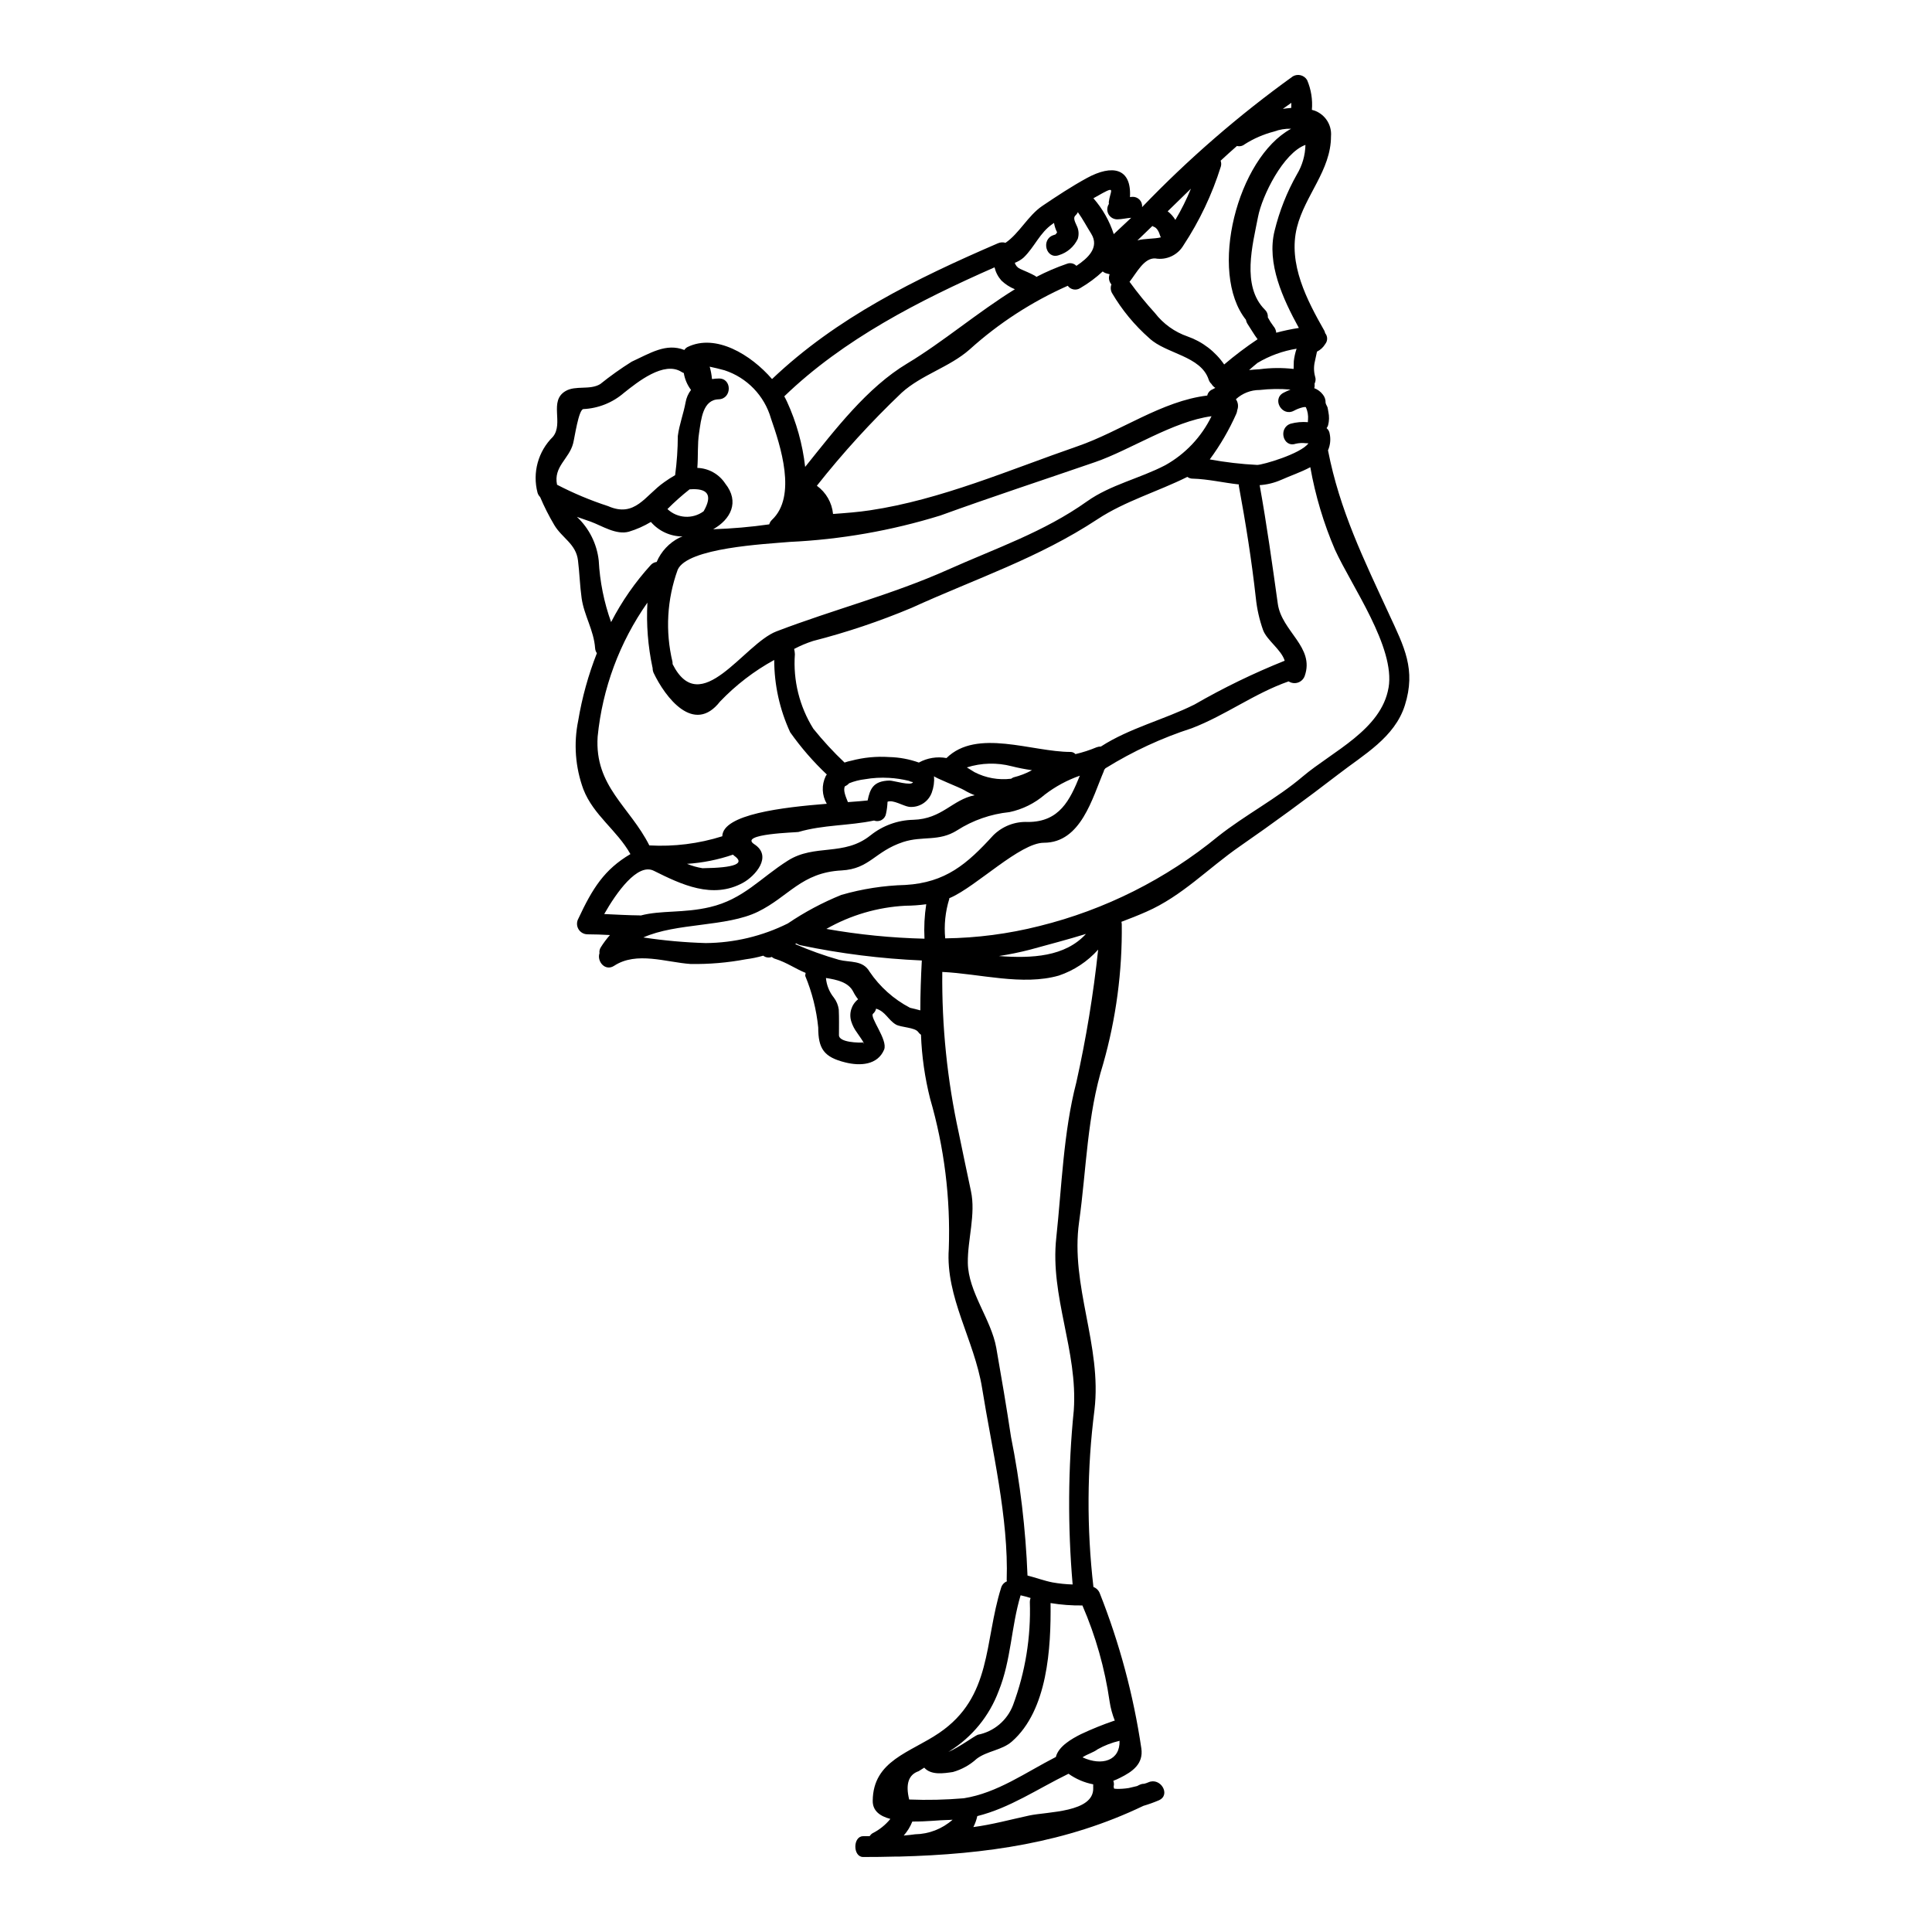 <?xml version="1.0" encoding="UTF-8"?>
<!-- Uploaded to: SVG Repo, www.svgrepo.com, Generator: SVG Repo Mixer Tools -->
<svg fill="#000000" width="800px" height="800px" version="1.1" viewBox="144 144 512 512" xmlns="http://www.w3.org/2000/svg">
 <path d="m512.12 306.78c4.016 8.66 7.18 14.629 4.18 24.145-2.695 8.527-10.973 13.117-17.543 18.207-8.66 6.656-17.32 13.008-26.211 19.168-8.414 5.828-15.266 13.168-24.75 17.32-2.227 0.988-4.43 1.844-6.602 2.664 0.043 0.199 0.07 0.402 0.086 0.605 0.156 12.523-1.504 25-4.926 37.047-4.289 13.777-4.402 27.691-6.379 41.883-2.391 16.969 6.106 32.75 4.07 49.828-1.992 15.57-2.082 31.328-0.273 46.918 0.766 0.289 1.375 0.887 1.672 1.648 5.242 13.238 8.941 27.035 11.023 41.117 0.605 4.125-2.363 6.188-5.637 7.809-0.582 0.297-1.176 0.562-1.789 0.789 0.117 0.305 0.172 0.633 0.168 0.957-0.027 0.277-0.055 0.469-0.082 0.633l-0.004 0.004c0.047 0.086 0.074 0.18 0.086 0.273 0 0.051-0.027 0.105 0 0.16 0.027 0.055 0.273 0.109 0.742 0.109v0.004c1.066 0.023 2.133-0.051 3.188-0.223 0.684-0.16 1.457-0.355 2.199-0.52 0.191-0.109 0.414-0.191 0.605-0.305l0.004 0.004c0.391-0.203 0.824-0.305 1.262-0.305 0.395-0.102 0.781-0.234 1.152-0.395 3.191-1.402 5.996 3.328 2.777 4.758l0.004 0.004c-1.344 0.574-2.723 1.07-4.125 1.48-20.402 9.793-41.664 12.844-64.789 13.449h-1.074c-2.777 0.082-5.582 0.109-8.414 0.109-2.754 0-2.754-5.512 0-5.512h1.707l-0.004 0.004c0.203-0.316 0.473-0.586 0.789-0.785 1.824-0.918 3.434-2.211 4.723-3.797-2.723-0.715-4.723-2.117-4.676-4.84 0.109-10.672 9.98-12.734 17.629-17.961 14.051-9.57 11.879-24.09 16.391-38.441 0.215-0.77 0.773-1.398 1.512-1.711 0.004-0.02 0.012-0.039 0.027-0.055 0-0.109-0.055-0.164-0.055-0.273 0.551-16.449-3.938-34.734-6.519-50.906-2.062-12.762-9.707-24.039-8.828-36.852v0.004c0.48-13.461-1.191-26.914-4.949-39.848-1.395-5.543-2.207-11.215-2.418-16.926-0.289-0.203-0.539-0.453-0.746-0.742-0.879-1.238-4.508-1.18-5.902-1.969-2.062-1.207-2.754-3.465-5.25-4.207v0.004c-0.113 0.512-0.391 0.977-0.789 1.32-1.07 0.879 3.988 6.953 2.914 9.539-1.73 4.098-6.348 4.371-10.281 3.383-5.695-1.402-7.18-3.656-7.18-9.266-0.473-4.699-1.629-9.305-3.441-13.668 0.012-0.266 0.047-0.531 0.109-0.789-2.719-1.102-5.004-2.754-7.945-3.684-0.379-0.098-0.727-0.285-1.016-0.551-0.766 0.301-1.633 0.176-2.281-0.332-1.523 0.438-3.078 0.758-4.648 0.961-4.816 0.906-9.707 1.32-14.605 1.242-6.465-0.441-14.301-3.41-20.242 0.469-2.394 1.574-4.617-1.156-3.906-3.301l0.004-0.004c-0.078-0.559 0.047-1.121 0.355-1.594 0.719-1.145 1.527-2.231 2.422-3.242-2.008-0.109-3.988-0.191-5.996-0.191v-0.004c-0.973-0.016-1.867-0.543-2.359-1.387-0.488-0.844-0.5-1.883-0.031-2.738 3.766-8.059 6.875-13.035 13.809-17.133-3.543-6.324-9.793-10.285-12.461-17.16h-0.004c-2.141-5.824-2.617-12.129-1.371-18.207 1.02-6.117 2.68-12.105 4.949-17.875-0.277-0.387-0.438-0.844-0.469-1.316-0.332-4.758-2.914-8.637-3.574-13.258-0.469-3.356-0.551-6.691-0.965-10.008-0.523-4.402-4.262-5.945-6.297-9.406v-0.004c-1.41-2.379-2.66-4.848-3.738-7.394-0.328-0.316-0.566-0.715-0.688-1.156-0.684-2.606-0.668-5.348 0.047-7.945 0.715-2.598 2.102-4.961 4.023-6.852 2.945-3.602-1.152-9.484 3.356-12.125 2.664-1.574 6.434-0.191 9.184-1.844 2.66-2.141 5.445-4.125 8.336-5.938 4.949-2.281 9.129-5.008 13.965-3.109 0.211-0.336 0.504-0.609 0.855-0.789 7.477-3.629 16.773 2.012 22.383 8.496 17.109-16.281 38.094-26.59 59.898-35.996v0.004c0.621-0.273 1.32-0.312 1.969-0.109 3.66-2.504 5.969-7.207 9.738-9.766 3.879-2.613 7.699-5.141 11.809-7.394 6.793-3.715 11.883-2.641 11.441 5.031 0.191 0 0.395-0.055 0.574-0.055v-0.004c0.73-0.051 1.445 0.219 1.957 0.746 0.508 0.527 0.758 1.25 0.684 1.977 12.238-12.742 25.617-24.344 39.961-34.66 1.316-0.754 2.996-0.312 3.773 0.992 1.059 2.488 1.492 5.199 1.262 7.891 3.191 0.762 5.344 3.746 5.062 7.016 0 8.992-6.902 15.645-9.02 24.121-2.422 9.652 2.664 19.328 7.285 27.445h-0.004c0.086 0.191 0.152 0.395 0.195 0.602 0.688 0.828 0.699 2.023 0.027 2.863-0.52 0.875-1.281 1.582-2.195 2.031-0.191 0.855-0.363 1.73-0.551 2.555-0.328 1.332-0.312 2.727 0.051 4.047 0.215 0.617 0.164 1.293-0.137 1.871 0.051 0.402 0.023 0.816-0.086 1.207 0.895 0.336 1.68 0.918 2.262 1.676 0.504 0.609 0.77 1.383 0.738 2.176 0.035 0.066 0.055 0.141 0.055 0.219 0.027 0.191 0.395 0.789 0.469 1.047 0.109 0.414 0.137 0.789 0.219 1.207h0.004c0.246 1.168 0.219 2.371-0.086 3.523-0.09 0.266-0.223 0.516-0.391 0.742 0 0.016 0.012 0.027 0.027 0.027 0.43 0.363 0.707 0.875 0.785 1.434 0.32 1.484 0.168 3.031-0.441 4.422 3.098 15.91 9.457 28.836 16.191 43.438zm-0.137 19.473c1.844-10.672-9.816-26.953-14.188-36.551h-0.004c-3.016-7.019-5.211-14.367-6.547-21.891-2.449 1.324-5.332 2.281-7.781 3.387v-0.004c-1.785 0.781-3.695 1.246-5.641 1.375 1.902 10.559 3.328 20.859 4.812 31.461 1.047 7.344 9.84 11.441 7.125 19.113-0.297 0.824-0.953 1.469-1.785 1.746-0.828 0.277-1.742 0.16-2.477-0.316-9.105 3.191-16.664 8.965-25.633 12.406h0.004c-7.969 2.574-15.594 6.102-22.715 10.504l-0.164 0.082c-0.109 0.16-0.246 0.328-0.395 0.492-0.027 0.082-0.027 0.164-0.055 0.277-3.055 7.125-6.051 19.004-15.898 19.004-6.297 0-17.875 11.551-24.75 14.562-0.082 0.055-0.191 0.055-0.305 0.109-0.027 0.082 0 0.164-0.027 0.246-1.043 3.371-1.406 6.914-1.07 10.422 8.422-0.105 16.805-1.203 24.969-3.269 17.363-4.301 33.547-12.422 47.367-23.777 7.121-5.637 15.59-10.035 22.41-15.844 7.898-6.676 20.848-12.402 22.742-23.535zm-21.234-64.77c-0.234-0.023-0.473-0.031-0.711-0.027-0.891-0.105-1.793-0.059-2.668 0.141-3.352 1.129-4.703-4.18-1.348-5.305v-0.004c1.496-0.402 3.051-0.543 4.594-0.41-0.02-0.211-0.012-0.426 0.023-0.637 0.102-1.148-0.098-2.301-0.574-3.352-0.277-0.047-0.559-0.027-0.828 0.055-0.812 0.199-1.598 0.504-2.336 0.906-3.148 1.68-5.902-3.078-2.777-4.754 0.578-0.305 1.211-0.578 1.871-0.855h-0.004c-2.719-0.238-5.453-0.199-8.168 0.109-2.332-0.004-4.578 0.871-6.297 2.449 0.594 0.844 0.727 1.926 0.359 2.887-0.031 0.352-0.125 0.695-0.273 1.016-1.895 4.258-4.246 8.297-7.012 12.047 4.152 0.762 8.352 1.25 12.566 1.461 1.457 0 11.574-2.945 13.582-5.727zm-3.051-71.273c1.422-2.363 2.199-5.055 2.258-7.812-5.856 2.117-11.496 13.473-12.566 19.086-1.406 7.312-4.457 18.312 1.816 24.586h-0.004c0.559 0.523 0.848 1.273 0.785 2.035 0.434 0.82 0.93 1.602 1.488 2.336 0.43 0.484 0.688 1.09 0.742 1.734 1.973-0.535 3.977-0.957 5.996-1.266-4.234-7.703-8.582-17.133-6.434-25.742 1.277-5.234 3.269-10.266 5.918-14.957zm-0.828 49.504 0.004-0.004c0.125-1.121 0.375-2.231 0.738-3.301-3.66 0.59-7.176 1.867-10.363 3.766-0.746 0.605-1.488 1.238-2.227 1.898 0.906-0.109 1.844-0.164 2.801-0.219v-0.004c2.984-0.395 6.008-0.418 9-0.078 0.023-0.691 0.051-1.406 0.051-2.066zm-0.68-67.113c0-0.438 0-0.879 0.023-1.348-0.738 0.523-1.512 1.047-2.25 1.594 0.738-0.105 1.48-0.188 2.227-0.246zm-0.055 5.512c-1.527-0.043-3.051 0.211-4.484 0.742-2.766 0.711-5.402 1.852-7.809 3.383-0.57 0.469-1.328 0.633-2.035 0.441-1.457 1.289-2.914 2.582-4.328 3.906h-0.004c0.191 0.504 0.211 1.055 0.051 1.574-2.309 7.379-5.641 14.402-9.898 20.859-1.531 2.609-4.523 3.992-7.504 3.465-2.945-0.133-4.867 3.742-6.793 6.219 0.027 0.055 0.082 0.055 0.109 0.109 2.055 2.832 4.269 5.551 6.629 8.141 2.215 2.871 5.227 5.031 8.656 6.215 3.938 1.383 7.332 3.981 9.695 7.422 2.82-2.398 5.777-4.633 8.855-6.691-0.965-1.262-1.734-2.664-2.641-4.016-0.223-0.34-0.375-0.723-0.441-1.125-10.043-12.57-2.281-42.879 11.938-50.625zm-1.68 140.97c-0.906-2.918-4.699-5.387-5.719-8.086-0.98-2.754-1.629-5.617-1.926-8.523-1.129-10.121-2.668-19.746-4.512-29.758 0-0.109 0.027-0.219 0.027-0.332-4.07-0.441-8.168-1.43-12.266-1.539l0.004 0.004c-0.508 0-1-0.164-1.402-0.469-7.84 3.906-16.559 6.434-23.816 11.223-15.648 10.312-32.273 15.742-49.254 23.484-8.477 3.559-17.199 6.492-26.102 8.773-1.734 0.559-3.418 1.266-5.031 2.117 0.113 0.461 0.176 0.93 0.195 1.402-0.504 6.934 1.211 13.852 4.894 19.746 2.555 3.168 5.312 6.164 8.266 8.961 0.594-0.211 1.199-0.379 1.816-0.496 3.262-0.863 6.641-1.188 10.008-0.961 2.688 0.062 5.344 0.555 7.871 1.457 2.231-1.227 4.816-1.648 7.32-1.191 8.059-7.918 22.605-1.621 32.918-1.621h-0.004c0.484 0.008 0.941 0.219 1.27 0.574 1.918-0.449 3.793-1.055 5.609-1.816 0.359-0.133 0.742-0.195 1.129-0.191 7.562-4.891 16.77-7.125 24.75-11.109v0.004c7.695-4.441 15.699-8.328 23.949-11.633zm-19.125-71.895c0.242-0.109 0.492-0.277 0.738-0.395h0.004c-0.422-0.262-0.77-0.617-1.02-1.043-0.344-0.312-0.602-0.715-0.742-1.156-2.062-6.297-11.305-6.816-15.703-10.941-3.93-3.453-7.281-7.512-9.926-12.023-0.371-0.695-0.422-1.52-0.141-2.254-0.652-0.734-0.836-1.777-0.469-2.691-0.23-0.078-0.469-0.145-0.711-0.195-0.414-0.09-0.801-0.281-1.129-0.551-1.812 1.684-3.805 3.16-5.941 4.402-1.09 0.719-2.559 0.453-3.324-0.605-9.496 4.211-18.266 9.898-25.977 16.855-5.336 4.723-12.734 6.691-18.043 11.496v0.004c-8.062 7.672-15.57 15.906-22.469 24.637 2.438 1.766 4 4.488 4.289 7.481 3.383-0.246 6.691-0.496 9.766-0.965 18.832-2.805 37.098-10.781 55-16.969 11.414-3.938 22.383-12.016 34.402-13.449 0.16-0.746 0.684-1.359 1.395-1.637zm-5.695-53.215-6.188 6.027v-0.004c0.816 0.625 1.508 1.398 2.035 2.281 1.586-2.66 2.969-5.438 4.137-8.305zm-6.832 73.316c5.324-2.969 9.605-7.504 12.266-12.988-10.234 1.375-21.508 8.938-30.832 12.156-13.695 4.723-27.418 9.215-41.059 14.168h-0.004c-12.949 4.004-26.359 6.352-39.902 6.988-6.543 0.578-27.082 1.539-29.672 7.371-2.848 7.84-3.324 16.34-1.375 24.449 0.023 0.191 0.031 0.383 0.027 0.578 7.449 14.742 18.867-5.391 27.527-8.691 15.102-5.785 30.613-9.723 45.406-16.336 12.707-5.695 25.41-9.957 36.875-18.105 6.191-4.406 14.055-6.098 20.742-9.59zm-1.156-60.391c-0.055-0.137-0.137-0.219-0.191-0.395-0.277-0.934-0.789-2.144-1.73-2.422h-0.004c-0.113-0.055-0.223-0.117-0.332-0.188-1.324 1.289-2.641 2.559-3.961 3.82 1.707-0.516 4.551-0.375 6.219-0.816zm-12.484-0.855c1.539-1.43 3.078-2.887 4.621-4.328-1.238 0.082-2.422 0.395-3.66 0.414h-0.004c-0.973 0.016-1.879-0.508-2.352-1.359-0.473-0.855-0.434-1.898 0.098-2.715-0.023-0.164-0.031-0.328-0.027-0.492 0.332-2.754 1.871-4.289-1.574-2.422-0.852 0.469-1.676 0.934-2.5 1.402 2.426 2.769 4.262 6 5.394 9.5zm-8.266 403.68c5.144 2.363 9.984 0.855 9.793-4.43 0 0.031-0.027 0.031-0.055 0.055l-0.004 0.004c-2.012 0.465-3.945 1.215-5.746 2.227-1.129 0.855-2.695 1.266-3.906 2.062zm8.266-9.68c0.109-0.027 0.164-0.027 0.277-0.055l-0.004 0.004c-0.652-1.637-1.117-3.344-1.379-5.086-1.262-8.762-3.684-17.316-7.203-25.438-2.828 0.035-5.652-0.176-8.445-0.637 0.141 11.879-0.766 28.379-10.234 36.684-2.668 2.34-6.547 2.477-9.324 4.566-1.805 1.652-3.969 2.859-6.324 3.523-2.422 0.355-5.773 0.906-7.59-1.156-0.496 0.305-0.992 0.633-1.488 0.938-2.664 0.906-3.519 3.41-2.504 7.508v-0.004c4.828 0.195 9.66 0.082 14.469-0.328 8.906-1.402 16.418-6.871 24.402-10.945 0.684-2.828 4.234-4.836 6.656-6.051h0.004c2.828-1.332 5.727-2.508 8.684-3.519zm-22.418 25.09c4.785-1.043 17.188-0.766 16.969-7.312v-0.027c0-0.277-0.023-0.578 0-0.883v-0.043c-2.359-0.453-4.59-1.41-6.547-2.805-8.266 4.043-15.562 9.078-24.172 11.223-0.219 1.012-0.57 1.988-1.047 2.91 4.953-0.648 9.738-1.969 14.797-3.062zm12.512-410.68c2.973-1.969 6.188-4.836 3.938-8.492-1.211-1.93-2.254-3.938-3.543-5.723-0.156 0.32-0.371 0.609-0.633 0.855-0.66 0.578-0.219 1.539 0.273 2.613h-0.004c0.59 1.105 0.707 2.402 0.332 3.602-0.988 2.09-2.82 3.664-5.035 4.328-3.352 1.156-4.781-4.152-1.453-5.305 0.547-0.195 0.602-0.086 0.879-0.578 0.027-0.055 0.109-0.109 0.137-0.164v-0.004c-0.398-0.789-0.676-1.633-0.824-2.504-0.109 0.082-0.246 0.164-0.359 0.246-3.438 2.363-4.754 6.078-7.644 8.883v0.004c-0.699 0.625-1.512 1.109-2.391 1.43 0.219 0.723 0.738 1.312 1.426 1.621 1.352 0.605 2.754 1.156 4.016 1.871 0.113 0.082 0.168 0.164 0.281 0.246 2.621-1.367 5.34-2.535 8.137-3.492 0.863-0.324 1.836-0.102 2.469 0.562zm-0.027 216.43c2.598-11.621 4.531-23.379 5.793-35.223-2.82 3.156-6.41 5.527-10.422 6.879-9.625 2.754-20.926-0.496-30.883-0.965-0.156 14.355 1.312 28.684 4.375 42.707 1.047 5.168 2.144 10.234 3.219 15.371 1.32 6.164-0.91 12.844-0.828 19.008 0.109 7.754 6.188 14.957 7.539 22.523 1.375 7.836 2.719 15.742 3.906 23.617v-0.004c2.426 12.113 3.887 24.398 4.371 36.738 2.199 0.551 4.367 1.375 6.602 1.816 1.77 0.316 3.562 0.504 5.359 0.551-1.328-15.359-1.227-30.809 0.305-46.145 1.105-15.824-6.344-30.141-4.641-45.738 1.457-13.523 1.871-27.879 5.305-41.137zm-12.816-69.051c8.387 0 11.141-5.828 13.754-12.266-3.336 1.168-6.465 2.856-9.27 5.004-2.68 2.316-5.906 3.918-9.375 4.648-4.945 0.504-9.703 2.16-13.891 4.84-4.836 3.051-9.102 1.402-14.273 3.078-7.59 2.504-8.824 7.125-16.336 7.539-10.629 0.547-13.996 6.953-22.164 10.945-8.309 4.07-21.617 2.887-30.363 6.816h0.004c5.477 0.828 10.996 1.324 16.531 1.488 7.555-0.059 14.992-1.836 21.754-5.199 4.445-3.012 9.195-5.547 14.172-7.562 5.527-1.602 11.238-2.488 16.996-2.641 10.629-0.633 16.309-5.512 23.266-13.145 2.43-2.426 5.769-3.711 9.195-3.547zm15.375 29.672c-4.812 1.484-9.68 2.754-14.77 4.152h0.004c-2.738 0.711-5.512 1.277-8.305 1.707 8.77 0.66 17.543 0.191 23.07-5.859zm-14.871 177c0.004-0.348 0.07-0.695 0.195-1.02-0.883-0.277-1.758-0.52-2.641-0.711-2.527 8.387-2.477 17.133-5.828 25.41h-0.004c-2.453 6.566-7.008 12.145-12.953 15.863-0.137 0.082-0.273 0.164-0.395 0.246 2.801-1.18 6.898-4.207 7.836-4.566l0.004 0.004c4.25-0.828 7.773-3.793 9.324-7.836 3.262-8.75 4.777-18.059 4.461-27.391zm0.578-220.39h0.004c-1.805-0.25-3.598-0.598-5.363-1.043-3.918-1.023-8.047-0.918-11.91 0.305 0.66 0.395 1.352 0.852 2.039 1.262 2.981 1.535 6.352 2.141 9.68 1.734h0.027c0.188-0.148 0.395-0.27 0.617-0.359 1.707-0.422 3.356-1.059 4.898-1.898zm-4.543-127.46c-1.328-0.535-2.539-1.32-3.574-2.309-0.883-0.996-1.508-2.199-1.816-3.496-20.02 8.82-40.043 19.055-55.719 34.184 0.246 0.469 0.496 0.91 0.688 1.352h0.004c2.527 5.488 4.16 11.348 4.84 17.352 7.969-9.926 16.418-21.039 27.059-27.418 9.379-5.625 18.676-13.586 28.52-19.664zm-10.645 134.09c-0.984-0.375-1.93-0.832-2.832-1.375-1.152-0.688-7.945-3.328-7.945-3.684h-0.004c0.121 1.484-0.086 2.977-0.602 4.375-0.906 2.473-3.375 4.023-6 3.766-1.574-0.219-4.262-1.969-5.719-1.352-0.039 1.047-0.168 2.09-0.391 3.109-0.102 0.715-0.523 1.34-1.145 1.703-0.621 0.367-1.375 0.426-2.047 0.168-6.691 1.402-13.422 1.098-20.023 3.027-0.395 0.133-15.977 0.465-11.715 3.242 4.981 3.219 0.191 8.496-3 10.234-8.059 4.402-16.281 0.469-23.617-3.188-4.328-2.172-9.957 5.856-13.145 11.465 3.148 0.137 6.32 0.332 9.484 0.359 0.082 0 0.109 0.027 0.191 0.027 5.332-1.43 11.359-0.578 18.348-2.227 8.879-2.09 13.363-7.727 20.652-12.32 7.121-4.512 14.852-1.047 21.887-6.691h0.008c3.219-2.586 7.203-4.035 11.332-4.125 7.668-0.219 10.316-5.336 16.281-6.516zm-5.856 271.5c-0.551 0.031-1.125 0.086-1.703 0.086-1.539 0-5.227 0.438-8.965 0.395l-0.004-0.004c-0.539 1.363-1.312 2.621-2.281 3.719 1.129-0.086 2.172-0.219 3-0.332h-0.004c3.676-0.059 7.207-1.43 9.957-3.863zm-7.453-233.48c-0.16-3.051-0.004-6.109 0.465-9.129-1.824 0.25-3.668 0.383-5.508 0.395-7.371 0.383-14.551 2.488-20.961 6.144 8.59 1.516 17.285 2.383 26.004 2.59zm-1.102 19.004c0-4.43 0.164-8.855 0.395-13.23-10.781-0.469-21.504-1.809-32.066-4.016-0.41-0.074-0.797-0.246-1.125-0.496-0.109 0.055-0.246 0.109-0.395 0.164 3.789 1.652 7.684 3.047 11.66 4.18 2.918 0.742 6.269 0.031 8.062 3.109h-0.004c2.734 4.043 6.426 7.344 10.75 9.602 1.02 0.246 1.898 0.438 2.723 0.684zm-1.969-60.5v-0.004c-0.375-0.039-0.738-0.152-1.07-0.328-1.723-0.426-3.481-0.691-5.254-0.789-2.133-0.129-4.273-0.008-6.379 0.359-1.445 0.168-2.859 0.527-4.207 1.074-0.297 0.348-0.676 0.617-1.098 0.785-0.578 1.047 0.273 2.918 0.789 4.207 2.227-0.164 4.043-0.305 5.223-0.441 0.637-3.051 1.461-5.168 5.805-5.277 1.012-0.004 5.906 1.531 6.207 0.41zm-13.203 69c0.395 0.551 0.332 0.414-0.109-0.395l-0.465-0.711c-0.332-0.496-0.66-0.992-1.02-1.484l0.004-0.004c-0.664-0.871-1.176-1.848-1.512-2.891-0.719-2.168-0.004-4.551 1.785-5.965-0.5-0.621-0.934-1.297-1.293-2.008-1.262-2.531-4.398-3.191-7.231-3.633 0.164 1.895 0.887 3.695 2.078 5.18 0.711 0.93 1.168 2.027 1.32 3.188 0.109 2.254 0.051 4.539 0.051 6.793 0 1.953 5.367 2.035 6.41 1.926zm-9.906-70.57c0.082-0.156 0.184-0.305 0.301-0.441-3.602-3.398-6.852-7.148-9.711-11.191-2.781-6.008-4.227-12.551-4.234-19.168-5.32 2.914-10.16 6.633-14.355 11.02-6.926 8.883-14.52-1.098-17.629-7.648-0.168-0.418-0.25-0.867-0.242-1.316 0-0.027 0-0.027-0.027-0.027-1.211-5.656-1.664-11.445-1.352-17.219-7.383 10.504-11.93 22.738-13.188 35.516-0.852 13.168 8.527 18.535 13.699 28.82h-0.004c6.539 0.367 13.09-0.453 19.336-2.422 0.137-5.828 15.977-7.672 27.695-8.609h-0.004c-1.305-2.238-1.414-4.977-0.285-7.312zm-14.246-67.926c6.691-6.269 2.254-19.637-0.277-26.926h0.004c-1.742-6-6.332-10.758-12.266-12.707-1.297-0.355-2.613-0.684-3.961-0.961 0.305 1.051 0.508 2.129 0.602 3.219 0.055 0.023 0.082 0.023 0.109 0.055h0.004c0.551-0.09 1.113-0.137 1.676-0.141 3.578-0.109 3.543 5.391 0 5.512-4.234 0.109-4.648 5.277-5.195 8.883-0.469 2.941-0.219 6.215-0.469 9.293 2.996 0.094 5.758 1.645 7.398 4.152 3.906 4.894 1.375 9.543-3.191 12.098v0.004c4.969-0.16 9.926-0.59 14.852-1.293 0.125-0.453 0.371-0.863 0.715-1.188zm-18.402 92.316c8.637-0.109 11.414-1.227 8.332-3.352l-0.242-0.246v-0.004c-3.941 1.355-8.043 2.176-12.199 2.445 1.32 0.539 2.703 0.926 4.109 1.156zm0.305-94.602c2.422-4.234 1.18-6.188-3.738-5.801-2.055 1.625-4.012 3.367-5.859 5.223 2.637 2.496 6.684 2.742 9.598 0.578zm-4.785-28.879c0.211-1.188 0.703-2.309 1.434-3.269-0.992-1.316-1.648-2.856-1.914-4.484-0.207-0.07-0.406-0.168-0.59-0.281-4.648-2.996-11.688 2.695-15.234 5.512h-0.004c-3.004 2.613-6.801 4.137-10.781 4.328-1.262 0.082-2.305 7.535-2.719 9.102-1.047 4.098-5.254 6.137-4.262 10.945 4.344 2.258 8.871 4.152 13.527 5.668 7.18 3.148 9.793-2.805 14.852-6.328v-0.004c0.938-0.676 1.91-1.301 2.914-1.867 0.465-3.445 0.703-6.918 0.715-10.395 0.402-3.09 1.516-5.898 2.062-8.926zm-1.66 35.891c0.273-0.133 0.547-0.188 0.852-0.328h-0.004c-3.219-0.008-6.281-1.41-8.387-3.848-1.828 1.098-3.785 1.969-5.828 2.582-3.383 0.938-7.152-1.574-10.148-2.668-1.266-0.438-2.477-0.852-3.633-1.262v-0.004c3.25 3.047 5.305 7.16 5.789 11.59 0.293 5.566 1.395 11.059 3.277 16.305 2.828-5.492 6.371-10.586 10.531-15.152 0.406-0.434 0.949-0.715 1.539-0.789 1.188-2.781 3.312-5.055 6.012-6.426z"/>
</svg>